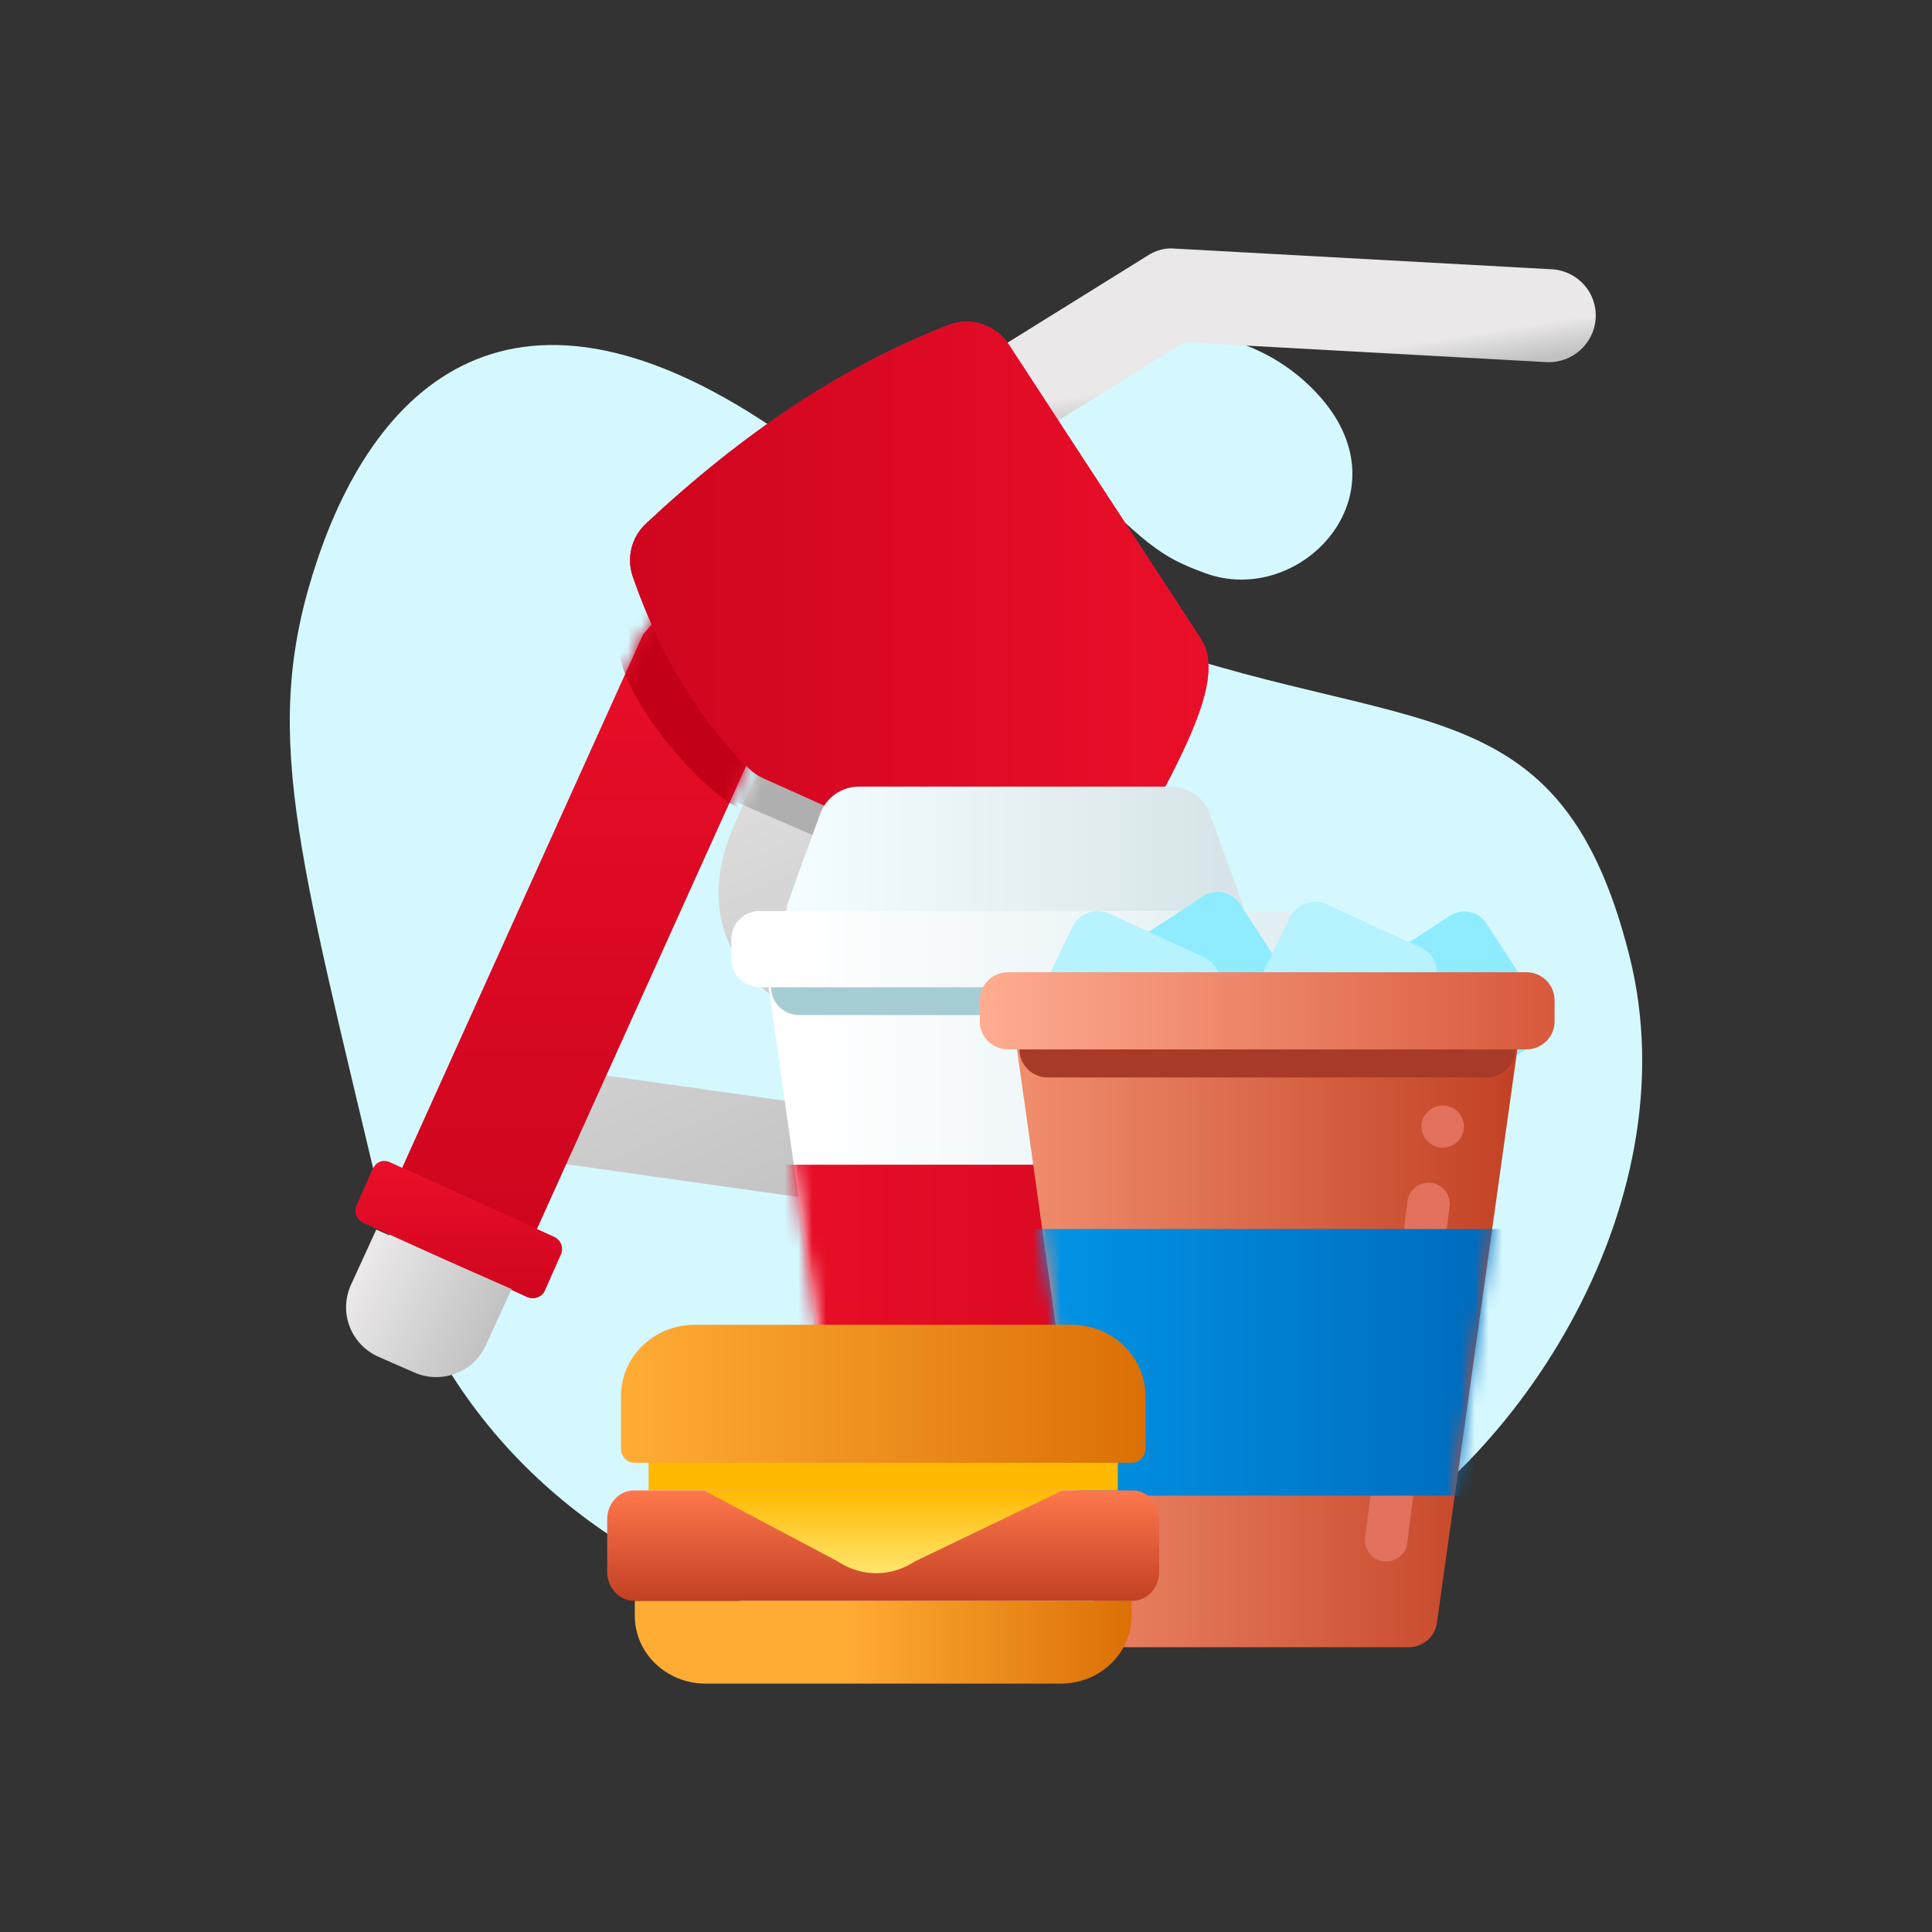 <?xml version="1.0" encoding="UTF-8"?>
<svg width="140px" height="140px" viewBox="0 0 140 140" version="1.1" xmlns="http://www.w3.org/2000/svg" xmlns:xlink="http://www.w3.org/1999/xlink">
    <rect x="0" y="0" width="140" height="140" fill="#333333" stroke="none"/>
    <title>Icons / Blob Icons / Monthly Perks New Copy</title>
    <defs>
        <linearGradient x1="50%" y1="43.16%" x2="45.717%" y2="53.294%" id="linearGradient-1">
            <stop stop-color="#EAE8E8" offset="0%"></stop>
            <stop stop-color="#C1C1C1" offset="100%"></stop>
        </linearGradient>
        <linearGradient x1="68.052%" y1="9.897%" x2="31.669%" y2="100%" id="linearGradient-2">
            <stop stop-color="#EAE8E8" offset="0%"></stop>
            <stop stop-color="#C1C1C1" offset="100%"></stop>
        </linearGradient>
        <path d="M11.643,2.347 C17.348,-0.313 23.637,0.991 30.159,5.815 C30.689,6.207 31.093,6.745 31.32,7.363 L31.32,7.363 L42.816,38.633 C43.561,40.658 42.239,42.857 40.096,43.159 L40.096,43.159 L15.117,46.681 C13.651,46.888 12.222,46.122 11.586,44.79 C9.642,40.714 7.441,36.051 4.984,30.801 L4.984,30.801 L3.001,26.556 C0.299,20.761 0.065,15.506 2.18,11.048 C3.976,7.262 7.308,4.369 11.643,2.347 Z M19.513,7.968 L24.434,18.982 C27.299,25.396 24.674,30.528 18.976,33.056 C17.263,33.816 15.256,33.048 14.493,31.341 C13.731,29.634 14.501,27.634 16.214,26.874 C18.711,25.766 19.41,24.443 18.27,21.827 L14.178,12.665 L10.58,14.262 C9.77,14.621 8.896,14.639 8.117,14.378 C7.141,16.821 7.369,19.855 9.156,23.686 C11.475,28.659 13.587,33.159 15.493,37.186 L15.493,37.186 L16.65,39.628 L34.996,37.042 L25.306,10.685 L25.124,10.56 C23.079,9.175 21.22,8.324 19.513,7.968 Z" id="path-3"></path>
        <linearGradient x1="45.358%" y1="61.046%" x2="58.079%" y2="51.591%" id="linearGradient-5">
            <stop stop-color="#D50035" offset="0%"></stop>
            <stop stop-color="#FF1A53" offset="100%"></stop>
        </linearGradient>
        <linearGradient x1="50%" y1="0%" x2="50%" y2="100%" id="linearGradient-6">
            <stop stop-color="#eb0f29" offset="0%"></stop>
            <stop stop-color="#CF051E" offset="100%"></stop>
        </linearGradient>
        <polygon id="path-7" points="0 3.792 7.969 0 12.398 5.222 29.907 43.981 20.124 48.338"></polygon>
        <linearGradient x1="94.929%" y1="35.7%" x2="4.491%" y2="63.67%" id="linearGradient-9">
            <stop stop-color="#FF1D77" offset="0%"></stop>
            <stop stop-color="#F2124B" offset="100%"></stop>
        </linearGradient>
        <linearGradient x1="50%" y1="0%" x2="50%" y2="100%" id="linearGradient-10">
            <stop stop-color="#eb0f29" offset="0%"></stop>
            <stop stop-color="#CF051E" offset="100%"></stop>
        </linearGradient>
        <path d="M89.311,70.589 C89.811,70.362 89.982,69.797 89.78,69.341 L88.612,66.705 C88.388,66.198 87.88,66.002 87.379,66.23 L75.513,71.619 C75.012,71.846 74.769,72.383 74.994,72.89 L76.162,75.526 C76.364,75.982 76.944,76.206 77.445,75.978 L89.311,70.589 Z" id="path-11"></path>
        <linearGradient x1="7.574%" y1="61.713%" x2="86.46%" y2="26.837%" id="linearGradient-12">
            <stop stop-color="#C1C1C1" offset="0%"></stop>
            <stop stop-color="#EAE8E8" offset="100%"></stop>
        </linearGradient>
        <linearGradient x1="16.384%" y1="50%" x2="88.645%" y2="50%" id="linearGradient-13">
            <stop stop-color="#FF1D77" offset="0%"></stop>
            <stop stop-color="#F2124B" offset="100%"></stop>
        </linearGradient>
        <linearGradient x1="-1.11022302e-14%" y1="50%" x2="100%" y2="50%" id="linearGradient-14">
            <stop stop-color="#eb0f29" offset="0%"></stop>
            <stop stop-color="#CF051E" offset="100%"></stop>
        </linearGradient>
        <path d="M42.535,6.966 L28.608,28.307 C27.224,30.508 28.619,34.108 31.358,39.316 C32.459,41.41 33.584,43.172 34.717,44.462 C36.727,46.753 38.994,47.958 41.698,46.746 L60.305,38.403 C60.719,38.217 61.094,37.956 61.412,37.634 C65.197,33.793 67.887,29.229 69.779,23.791 C70.252,22.432 69.878,20.923 68.825,19.941 C61.763,13.349 54.645,8.572 46.927,5.56 C45.314,4.931 43.479,5.518 42.535,6.966 Z" id="path-15"></path>
        <linearGradient x1="29.663%" y1="8.208%" x2="70.337%" y2="91.792%" id="linearGradient-16">
            <stop stop-color="#FF96BA" offset="0%"></stop>
            <stop stop-color="#FF3D6F" offset="100%"></stop>
        </linearGradient>
        <linearGradient x1="9.451%" y1="50%" x2="98.607%" y2="50%" id="linearGradient-17">
            <stop stop-color="#FFFFFF" offset="0%"></stop>
            <stop stop-color="#E1EFF2" offset="100%"></stop>
        </linearGradient>
        <path d="M34.881,3.55271368e-15 C36.122,3.55271368e-15 37.079,1.073 36.913,2.279 L30.763,45.608 C30.625,46.605 29.757,47.349 28.731,47.349 L8.201,47.349 C7.174,47.349 6.306,46.605 6.169,45.608 L0.019,2.279 C-0.147,1.073 0.809,3.55271368e-15 2.05,3.55271368e-15 L34.881,3.55271368e-15 Z" id="path-18"></path>
        <linearGradient x1="16.384%" y1="50%" x2="88.645%" y2="50%" id="linearGradient-20">
            <stop stop-color="#FF1A53" offset="0%"></stop>
            <stop stop-color="#D50035" offset="100%"></stop>
        </linearGradient>
        <linearGradient x1="-1.11022302e-14%" y1="50%" x2="100%" y2="50%" id="linearGradient-21">
            <stop stop-color="#eb0f29" offset="0%"></stop>
            <stop stop-color="#CF051E" offset="100%"></stop>
        </linearGradient>
        <polygon id="path-22" points="-0.52 36.491 -2.553 17.392 39.502 17.392 37.479 36.491"></polygon>
        <linearGradient x1="4.546%" y1="50%" x2="93.591%" y2="50%" id="linearGradient-23">
            <stop stop-color="#F3FDFF" offset="0%"></stop>
            <stop stop-color="#D8E5E8" offset="100%"></stop>
        </linearGradient>
        <linearGradient x1="9.451%" y1="50%" x2="98.607%" y2="50%" id="linearGradient-24">
            <stop stop-color="#FFFFFF" offset="0%"></stop>
            <stop stop-color="#E1EFF2" offset="100%"></stop>
        </linearGradient>
        <linearGradient x1="-1.11022302e-14%" y1="50%" x2="100%" y2="50%" id="linearGradient-25">
            <stop stop-color="#F18F6F" offset="0%"></stop>
            <stop stop-color="#C24023" offset="100%"></stop>
        </linearGradient>
        <path d="M34.881,0 C36.122,0 37.079,1.085 36.913,2.305 L30.763,46.132 C30.625,47.141 29.757,47.894 28.731,47.894 L8.201,47.894 C7.174,47.894 6.306,47.141 6.169,46.132 L0.019,2.305 C-0.147,1.085 0.809,0 2.05,0 L34.881,0 Z" id="path-26"></path>
        <linearGradient x1="100%" y1="50%" x2="-1.11022302e-14%" y2="50%" id="linearGradient-28">
            <stop stop-color="#0065B6" offset="0%"></stop>
            <stop stop-color="#019AEC" offset="100%"></stop>
        </linearGradient>
        <linearGradient x1="-1.11022302e-14%" y1="50%" x2="100%" y2="50%" id="linearGradient-29">
            <stop stop-color="#FFAC91" offset="0%"></stop>
            <stop stop-color="#D8593C" offset="100%"></stop>
        </linearGradient>
        <linearGradient x1="41.665%" y1="50%" x2="100%" y2="50%" id="linearGradient-30">
            <stop stop-color="#FFAC35" offset="0%"></stop>
            <stop stop-color="#DB7005" offset="100%"></stop>
        </linearGradient>
        <linearGradient x1="50%" y1="-2.48949813e-15%" x2="50%" y2="100%" id="linearGradient-31">
            <stop stop-color="#FE784D" offset="0%"></stop>
            <stop stop-color="#C24023" offset="100%"></stop>
        </linearGradient>
        <linearGradient x1="63.599%" y1="100%" x2="63.599%" y2="0%" id="linearGradient-32">
            <stop stop-color="#FFE773" offset="0%"></stop>
            <stop stop-color="#FFB900" offset="100%"></stop>
        </linearGradient>
        <linearGradient x1="-1.11022302e-14%" y1="50%" x2="100%" y2="50%" id="linearGradient-33">
            <stop stop-color="#FFAC35" offset="0%"></stop>
            <stop stop-color="#DB7005" offset="100%"></stop>
        </linearGradient>
    </defs>
    <g id="Icons-/-Blob-Icons-/-Monthly-Perks-New-Copy" stroke="none" stroke-width="1" fill="none" fill-rule="evenodd">
        <g id="Blob" transform="translate(21, 24)" fill="#D5F8FF">
            <path d="M6.792,63.844 C0.51,37.212 -2.182,28.853 2.041,16.437 C6.662,2.851 17.493,-6.46 37.938,9.1 C48.022,16.775 45.1,15.91 57.471,20.942 C79.916,30.073 91.784,24.338 97.063,45.22 C101.723,63.653 88.137,83.395 75.419,89.24 C44.901,103.267 13.075,90.476 6.792,63.844 Z" id="Path-4"></path>
            <path d="M66.306,17.523 C73.14,20.061 80.968,11.981 74.71,4.814 C66.306,-4.812 48.866,1.841 55.455,8.762 C62.044,15.684 63.202,16.371 66.306,17.523 Z" id="Path-5"></path>
        </g>
        <g id="Monthly-Perks-Icon" transform="translate(22.441, 18)">
            <g id="Speedy-Rewards-/-Primary-Carousel-/-Images-/-monthly-perk-img" transform="translate(0, 0)">
                <g id="Image" transform="translate(2.636, 0)">
                    <g id="Group-30" transform="translate(45.279, 40.895) scale(-1, 1) translate(-45.279, -40.895) ">
                        <path d="M55.704,14.961 C57.299,15.944 57.755,18.043 56.772,19.635 C55.765,21.178 53.737,21.662 52.143,20.679 L29.824,6.796 L3.593,8.24 C1.723,8.343 0.12,6.923 0.006,5.063 L0.006,5.063 C-0.107,3.216 1.306,1.627 3.162,1.515 C3.169,1.514 3.175,1.514 3.181,1.514 L30.481,0.015 C31.178,-0.055 31.865,0.123 32.468,0.519 L55.704,14.961 Z" id="Fill-1-Copy" fill="url(#linearGradient-1)" fill-rule="nonzero"></path>
                        <g id="Rectangle" transform="translate(37.965, 22.719)">
                            <mask id="mask-4" fill="white">
                                <use xlink:href="#path-3"></use>
                            </mask>
                            <use id="Mask" fill="url(#linearGradient-2)" fill-rule="nonzero" xlink:href="#path-3"></use>
                            <polygon fill="#AFAFAF" mask="url(#mask-4)" points="-4.563 12.771 24.184 8.221 25.553 16.866 1.369 27.331"></polygon>
                        </g>
                        <g id="Fill-11-Copy" transform="translate(56.633, 22.764)">
                            <mask id="mask-8" fill="white">
                                <use xlink:href="#path-7"></use>
                            </mask>
                            <g id="Mask">
                                <use fill="url(#linearGradient-5)" xlink:href="#path-7"></use>
                                <use fill="url(#linearGradient-6)" xlink:href="#path-7"></use>
                            </g>
                            <path d="M-0.332,4.743 L7.696,2.13162821e-14 L13.071,2.549 L14.041,6.936 C13.273,10.906 6.959,17.85 4.8,17.96 L-0.332,4.743 Z" fill="#C20119" fill-rule="nonzero" mask="url(#mask-8)"></path>
                        </g>
                        <g id="Fill-13-Copy">
                            <use fill="url(#linearGradient-9)" xlink:href="#path-11"></use>
                            <use fill="url(#linearGradient-10)" xlink:href="#path-11"></use>
                        </g>
                        <path d="M85.616,81.455 L88.207,80.317 C90.199,79.442 91.101,77.126 90.221,75.143 C90.215,75.129 90.208,75.115 90.202,75.101 L88.37,71.102 L78.565,75.409 L80.436,79.494 C81.332,81.448 83.641,82.323 85.616,81.455 Z" id="Fill-17-Copy" fill="url(#linearGradient-12)" fill-rule="nonzero"></path>
                        <g id="Path">
                            <use fill="url(#linearGradient-13)" xlink:href="#path-15"></use>
                            <use fill="url(#linearGradient-14)" xlink:href="#path-15"></use>
                        </g>
                    </g>
                </g>
            </g>
            <g id="redeem-icon" transform="translate(27.559, 39)">
                <path d="M19.196,24.035 L13.813,24.814 L13.693,24.835 C12.047,25.164 11.415,27.217 12.641,28.407 L16.536,32.19 L15.617,37.533 L15.6,37.647 C15.401,39.311 17.168,40.548 18.685,39.753 L23.5,37.231 L28.315,39.753 L28.419,39.804 C29.946,40.507 31.673,39.215 31.383,37.533 L30.464,32.19 L34.359,28.407 L34.444,28.321 C35.581,27.091 34.881,25.059 33.187,24.814 L27.803,24.035 L25.396,19.174 C24.62,17.609 22.38,17.609 21.604,19.174 L19.196,24.035 Z" id="Path" fill="url(#linearGradient-16)" fill-rule="nonzero"></path>
                <g id="Group-13" transform="translate(3, 0)">
                    <g id="Path-+-Path-+-Fill-51-Mask" transform="translate(2.36, 10.019)">
                        <mask id="mask-19" fill="white">
                            <use xlink:href="#path-18"></use>
                        </mask>
                        <use id="Mask" fill="url(#linearGradient-17)" fill-rule="nonzero" xlink:href="#path-18"></use>
                        <g id="Path" mask="url(#mask-19)">
                            <use fill="url(#linearGradient-20)" xlink:href="#path-22"></use>
                            <use fill="url(#linearGradient-21)" xlink:href="#path-22"></use>
                        </g>
                        <g id="Group-14" mask="url(#mask-19)">
                            <g transform="translate(1.552, 17.501)"></g>
                        </g>
                    </g>
                    <path d="M9.251,0 L31.855,0 C33.117,2.12268572e-16 34.244,0.79 34.675,1.976 L36.964,8.279 C37.53,9.836 36.726,11.557 35.168,12.123 C34.84,12.242 34.494,12.303 34.144,12.303 L6.962,12.303 C5.305,12.303 3.962,10.96 3.962,9.303 C3.962,8.954 4.023,8.607 4.142,8.279 L6.431,1.976 C6.862,0.79 7.989,2.31820638e-16 9.251,0 Z" id="Rectangle" fill="url(#linearGradient-23)" fill-rule="nonzero"></path>
                    <path d="M4.923,16.553 C3.791,16.553 2.873,15.653 2.873,14.543 C2.873,13.432 3.791,12.532 4.923,12.532 L36.729,12.532 C37.861,12.532 38.779,13.432 38.779,14.543 C38.779,15.653 37.861,16.553 36.729,16.553 L4.923,16.553 Z" id="Path" fill="#A6CCD4" fill-rule="nonzero"></path>
                    <path d="M2.05,14.543 C0.918,14.543 0,13.642 0,12.532 L0,11.024 C0,9.914 0.918,9.014 2.05,9.014 L39.602,9.014 C40.734,9.014 41.652,9.914 41.652,11.024 L41.652,12.532 C41.652,13.642 40.734,14.543 39.602,14.543 L2.05,14.543 Z" id="Path" fill="url(#linearGradient-24)" fill-rule="nonzero"></path>
                </g>
            </g>
            <g id="redeem-icon" transform="translate(45.559, 46)">
                <path d="M19.196,21.035 L13.813,21.814 L13.693,21.835 C12.047,22.164 11.415,24.217 12.641,25.407 L16.536,29.19 L15.617,34.533 L15.6,34.647 C15.401,36.311 17.168,37.548 18.685,36.753 L23.5,34.231 L28.315,36.753 L28.419,36.804 C29.946,37.507 31.673,36.215 31.383,34.533 L30.464,29.19 L34.359,25.407 L34.444,25.321 C35.581,24.091 34.881,22.059 33.187,21.814 L27.803,21.035 L25.396,16.174 C24.62,14.609 22.38,14.609 21.604,16.174 L19.196,21.035 Z" id="Path" fill="url(#linearGradient-16)" fill-rule="nonzero"></path>
                <g id="Group-13" transform="translate(3, 0)">
                    <path d="M13.101,13.93 L9.146,7.85 C8.563,6.955 8.816,5.756 9.71,5.172 L16.184,0.946 C17.078,0.363 18.275,0.616 18.857,1.511 L22.812,7.591 C23.395,8.487 23.142,9.686 22.248,10.269 L15.774,14.495 C14.88,15.079 13.683,14.826 13.101,13.93 Z" id="Path" fill="#8FECFF" fill-rule="nonzero"></path>
                    <path d="M30.968,15.348 L27.012,9.268 C26.43,8.373 26.682,7.174 27.576,6.59 L34.051,2.364 C34.944,1.78 36.141,2.033 36.724,2.929 L40.679,9.009 C41.261,9.904 41.009,11.103 40.115,11.687 L33.641,15.913 C32.747,16.497 31.55,16.244 30.968,15.348 Z" id="Path" fill="#8FECFF" fill-rule="nonzero"></path>
                    <path d="M11.073,16.013 L4.244,12.87 C3.238,12.408 2.807,11.237 3.282,10.256 L6.718,3.151 C7.192,2.169 8.392,1.749 9.398,2.212 L16.227,5.355 C17.233,5.818 17.664,6.988 17.189,7.969 L13.753,15.075 C13.279,16.056 12.078,16.476 11.073,16.013 Z" id="Path" fill="#B6F3FF" fill-rule="nonzero"></path>
                    <path d="M26.822,15.33 L19.992,12.187 C18.987,11.725 18.556,10.554 19.03,9.573 L22.467,2.468 C22.941,1.487 24.141,1.066 25.147,1.529 L31.976,4.672 C32.982,5.135 33.412,6.305 32.938,7.286 L29.502,14.392 C29.027,15.373 27.827,15.793 26.822,15.33 Z" id="Path" fill="#B6F3FF" fill-rule="nonzero"></path>
                    <g id="Path-+-Path-+-Fill-51-Mask" transform="translate(2.36, 7.468)">
                        <mask id="mask-27" fill="white">
                            <use xlink:href="#path-26"></use>
                        </mask>
                        <use id="Mask" fill="url(#linearGradient-25)" fill-rule="nonzero" xlink:href="#path-26"></use>
                        <path d="M28.611,40.35 C28.505,41.186 27.737,41.779 26.894,41.674 C26.052,41.57 25.454,40.807 25.559,39.972 L28.634,15.57 C28.74,14.734 29.508,14.142 30.351,14.246 C31.194,14.35 31.791,15.113 31.686,15.948 L28.611,40.35 Z" id="Path" fill="#E2715D" fill-rule="nonzero" mask="url(#mask-27)"></path>
                        <polygon id="Path" fill="url(#linearGradient-28)" fill-rule="nonzero" mask="url(#mask-27)" points="-0.52 36.91 -2.553 17.592 39.502 17.592 37.479 36.91"></polygon>
                        <path d="M32.723,10.167 C32.723,11.01 32.035,11.692 31.185,11.692 C30.336,11.692 29.648,11.01 29.648,10.167 C29.648,9.325 30.336,8.642 31.185,8.642 C32.035,8.642 32.723,9.325 32.723,10.167" id="Fill-51" fill="#E2715D" mask="url(#mask-27)"></path>
                        <g id="Group-14" mask="url(#mask-27)">
                            <g transform="translate(1.552, 17.702)"></g>
                        </g>
                    </g>
                    <path d="M4.923,14.076 C3.791,14.076 2.873,13.166 2.873,12.043 C2.873,10.92 3.791,10.01 4.923,10.01 L36.729,10.01 C37.861,10.01 38.779,10.92 38.779,12.043 C38.779,13.166 37.861,14.076 36.729,14.076 L4.923,14.076 Z" id="Path" fill="#A83A28" fill-rule="nonzero"></path>
                    <path d="M2.05,12.043 C0.918,12.043 0,11.133 0,10.01 L0,8.484 C0,7.361 0.918,6.451 2.05,6.451 L39.602,6.451 C40.734,6.451 41.652,7.361 41.652,8.484 L41.652,10.01 C41.652,11.133 40.734,12.043 39.602,12.043 L2.05,12.043 Z" id="Path" fill="url(#linearGradient-29)" fill-rule="nonzero"></path>
                </g>
            </g>
            <g id="Group-11" transform="translate(21.559, 78)">
                <polygon id="Fill-1" fill="#FFB900" points="3 12 37 12 37 8 3 8"></polygon>
                <path d="M7.125,26 C4.295,26 2,23.8 2,21.087 L2,20 L38,20 L38,21.087 C38,23.8 35.705,26 32.875,26 L7.125,26 Z" id="Fill-4" fill="url(#linearGradient-30)"></path>
                <path d="M38.062,20 L1.938,20 C0.872,20 0,19.061 0,17.911 L0,14.089 C0,12.94 0.872,12 1.938,12 L38.062,12 C39.128,12 40,12.94 40,14.089 L40,17.911 C40,19.061 39.128,20 38.062,20" id="Fill-15" fill="url(#linearGradient-31)" fill-rule="nonzero"></path>
                <path d="M33,12 L22.293,17.145 C20.584,18.285 18.416,18.285 16.707,17.145 L7,12 L33,12 Z" id="Fill-20" fill="url(#linearGradient-32)"></path>
                <path d="M33.657,0 L6.343,0 C3.401,0 1,2.299 1,5.158 L1,9 C1,9.552 1.448,10 2,10 L38,10 C38.552,10 39,9.552 39,9 L39,5.158 C39,2.3 36.598,0 33.657,0 Z" id="Path" fill="url(#linearGradient-33)"></path>
            </g>
        </g>
    </g>
</svg>